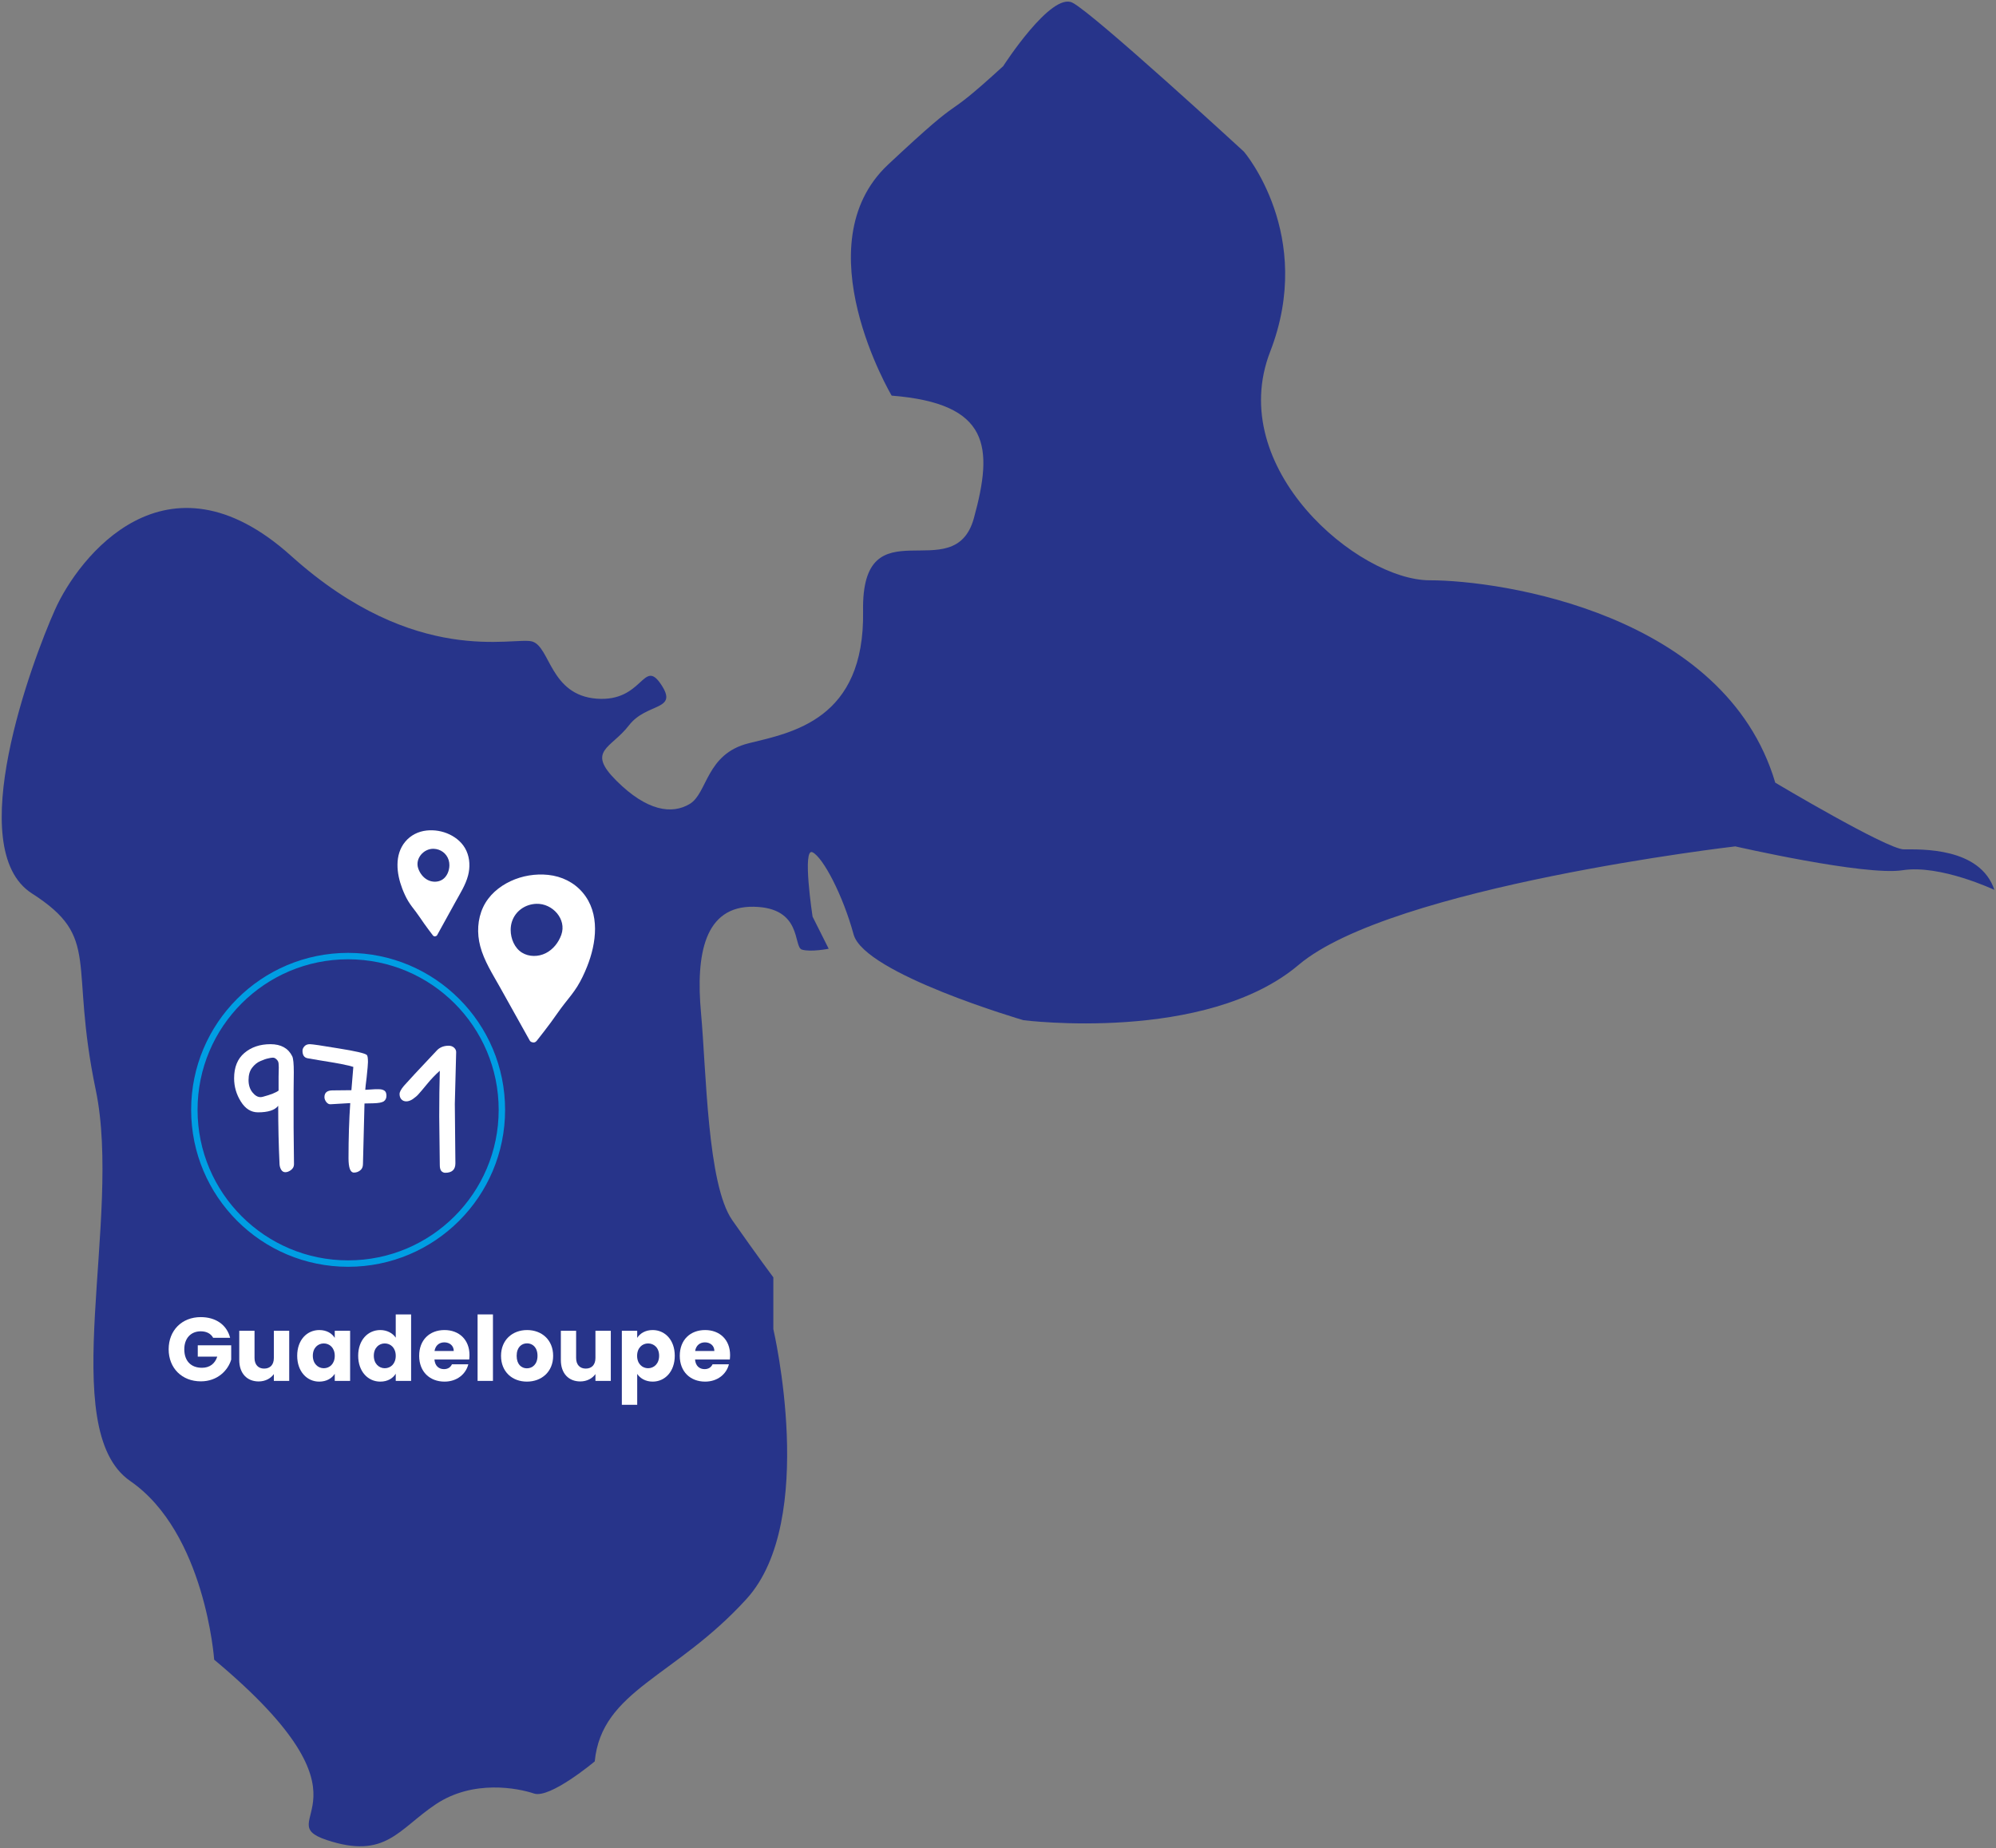 <svg width="622" height="576" viewBox="0 0 622 576" fill="none" xmlns="http://www.w3.org/2000/svg">
<rect x="0" y="0" width="622" height="576" fill="#808080" stroke="none"/>
<g clip-path="url(#clip0_2032_48903)">
<path d="M312.659 20.555C312.659 20.555 327.528 -2.547 334.193 0.835C340.857 4.216 387.642 47.273 387.642 47.273C387.642 47.273 409.913 73.254 395.814 109.614C381.714 145.974 423.275 180.861 445.546 180.861C467.817 180.861 537.609 191.24 553.215 243.939C553.215 243.939 588.112 264.731 593.303 264.731C598.493 264.731 617.047 263.994 621.501 277.353C621.501 277.353 604.622 269.384 592.901 271.226C581.179 273.067 540.757 263.793 540.757 263.793C540.757 263.793 433.657 276.215 404.688 300.723C375.72 325.23 318.921 317.965 318.921 317.965C318.921 317.965 269.356 303.501 266.007 291.247C262.658 278.993 256.53 267.309 253.214 265.635C249.899 263.961 253.214 285.69 253.214 285.69L258.238 295.7C258.238 295.7 252.679 296.805 249.899 295.968C247.119 295.131 250.167 282.877 234.862 282.609C219.557 282.342 216.778 297.374 218.452 315.722C220.127 334.069 220.394 369.157 228.198 380.307C236.001 391.456 240.991 398.118 240.991 398.118V414.256C240.991 414.256 254.922 473.819 232.652 498.327C210.381 522.834 187.541 526.718 185.331 548.983C185.331 548.983 171.399 560.668 166.409 558.994C161.419 557.32 147.487 554.541 135.799 562.342C124.111 570.143 120.193 579.584 101.841 573.491C83.488 567.397 120.763 562.342 66.744 517.277C66.744 517.277 63.964 477.736 40.588 461.598C17.212 445.46 38.21 379.771 29.838 339.694C21.465 299.618 31.68 292.386 9.945 278.458C-11.79 264.53 9.945 206.072 17.179 189.934C24.413 173.797 51.707 138.173 90.689 173.227C129.671 208.282 160.28 198.271 165.873 199.945C171.466 201.619 171.432 216.652 185.934 217.757C200.435 218.862 200.401 204.967 205.994 213.304C211.587 221.641 201.54 218.862 195.98 226.094C190.421 233.326 182.618 233.895 192.096 243.336C201.573 252.778 209.343 253.916 214.936 250.568C220.528 247.22 219.959 234.966 233.321 231.652C246.684 228.337 269.524 224.42 268.955 190.47C268.385 156.521 297.354 183.774 303.482 161.509C309.611 139.244 308.506 125.752 277.863 123.308C277.863 123.308 250.033 76.334 276.758 51.29C303.482 26.247 291.225 40.208 312.759 20.488L312.659 20.555Z" fill="#27348A"/>
</g>
<g clip-path="url(#clip1_2032_48903)">
<path d="M181.591 278.205C178.852 274.977 175.047 273.13 170.84 272.68C166.883 272.257 162.737 272.94 159.12 274.63C155.481 276.331 152.301 279.045 150.568 282.712C148.776 286.51 148.59 290.898 149.652 294.912C150.852 299.478 153.517 303.606 155.802 307.69C158.28 312.132 160.759 316.574 163.238 321.011L165.08 324.31C165.247 324.608 165.551 324.787 165.882 324.852C166.306 324.993 166.785 324.917 167.162 324.494C167.178 324.478 167.189 324.467 167.205 324.451C167.211 324.44 167.222 324.435 167.227 324.429C168.746 322.506 170.254 320.567 171.708 318.595C173.124 316.677 174.437 314.678 175.917 312.81C177.294 311.071 178.704 309.364 179.886 307.479C181.1 305.534 182.087 303.416 182.938 301.293C185.875 293.958 187.085 284.684 181.585 278.2L181.591 278.205ZM174.923 291.342C174.065 293.763 172.355 295.935 170.051 297.089C167.746 298.243 164.842 298.265 162.656 296.91C160.361 295.486 159.138 292.582 159.138 289.836C159.141 288.947 159.264 288.081 159.523 287.279C160.601 283.931 163.676 281.808 167.162 281.694C172.187 281.531 176.644 286.488 174.923 291.336L174.923 291.342Z" fill="white"/>
</g>
<g clip-path="url(#clip2_2032_48903)">
<path d="M126.279 262.342C127.98 260.302 130.33 259.136 132.921 258.852C135.358 258.585 137.906 259.016 140.124 260.084C142.355 261.158 144.3 262.872 145.348 265.188C146.433 267.586 146.526 270.358 145.854 272.893C145.094 275.777 143.434 278.384 142.009 280.964C140.462 283.769 138.915 286.575 137.369 289.377L136.22 291.46C136.115 291.648 135.927 291.761 135.723 291.802C135.462 291.891 135.167 291.843 134.937 291.577C134.927 291.566 134.921 291.56 134.911 291.549C134.908 291.542 134.901 291.539 134.897 291.536C133.972 290.321 133.053 289.096 132.168 287.851C131.306 286.64 130.507 285.377 129.605 284.197C128.766 283.099 127.907 282.021 127.189 280.83C126.45 279.602 125.853 278.264 125.34 276.923C123.567 272.291 122.867 266.433 126.282 262.338L126.279 262.342ZM130.32 270.638C130.836 272.168 131.878 273.54 133.29 274.268C134.703 274.997 136.49 275.011 137.842 274.155C139.261 273.256 140.027 271.422 140.041 269.687C140.043 269.126 139.971 268.579 139.816 268.072C139.168 265.958 137.286 264.617 135.141 264.545C132.05 264.442 129.284 267.573 130.32 270.635L130.32 270.638Z" fill="white"/>
</g>
<path fill-rule="evenodd" clip-rule="evenodd" d="M108.481 392.823C134.394 392.823 155.399 371.817 155.399 345.905C155.399 319.993 134.394 298.987 108.481 298.987C82.569 298.987 61.563 319.993 61.563 345.905C61.563 371.817 82.569 392.823 108.481 392.823ZM108.481 394.823C135.498 394.823 157.399 372.921 157.399 345.905C157.399 318.888 135.498 296.987 108.481 296.987C81.465 296.987 59.563 318.888 59.563 345.905C59.563 372.921 81.465 394.823 108.481 394.823Z" fill="#009EE3"/>
<path d="M62.554 410.509C67.258 410.509 70.674 412.917 71.71 416.949H66.418C65.69 415.633 64.346 414.933 62.554 414.933C59.474 414.933 57.43 417.117 57.43 420.533C57.43 424.173 59.502 426.301 62.946 426.301C65.326 426.301 66.978 425.041 67.706 422.829H61.63V419.301H72.046V423.753C71.038 427.141 67.762 430.529 62.582 430.529C56.702 430.529 52.558 426.413 52.558 420.533C52.558 414.653 56.674 410.509 62.554 410.509Z" fill="white"/>
<path d="M90.126 414.765V430.389H85.338V428.261C84.386 429.605 82.706 430.557 80.606 430.557C76.994 430.557 74.558 428.065 74.558 423.893V414.765H79.318V423.249C79.318 425.377 80.522 426.553 82.314 426.553C84.162 426.553 85.338 425.377 85.338 423.249V414.765H90.126Z" fill="white"/>
<path d="M92.613 422.549C92.613 417.621 95.665 414.541 99.501 414.541C101.825 414.541 103.477 415.605 104.317 416.977V414.765H109.105V430.389H104.317V428.177C103.449 429.549 101.797 430.613 99.473 430.613C95.665 430.613 92.613 427.477 92.613 422.549ZM104.317 422.577C104.317 420.085 102.721 418.713 100.901 418.713C99.109 418.713 97.485 420.057 97.485 422.549C97.485 425.041 99.109 426.441 100.901 426.441C102.721 426.441 104.317 425.069 104.317 422.577Z" fill="white"/>
<path d="M111.617 422.549C111.617 417.621 114.669 414.541 118.505 414.541C120.577 414.541 122.369 415.493 123.321 416.921V409.669H128.109V430.389H123.321V428.149C122.453 429.577 120.801 430.613 118.505 430.613C114.669 430.613 111.617 427.477 111.617 422.549ZM123.321 422.577C123.321 420.085 121.725 418.713 119.905 418.713C118.113 418.713 116.489 420.057 116.489 422.549C116.489 425.041 118.113 426.441 119.905 426.441C121.725 426.441 123.321 425.069 123.321 422.577Z" fill="white"/>
<path d="M138.461 418.377C136.893 418.377 135.689 419.329 135.409 421.065H141.401C141.401 419.357 140.057 418.377 138.461 418.377ZM145.937 425.209C145.181 428.261 142.409 430.613 138.517 430.613C133.925 430.613 130.621 427.533 130.621 422.577C130.621 417.621 133.869 414.541 138.517 414.541C143.081 414.541 146.301 417.565 146.301 422.325C146.301 422.773 146.273 423.249 146.217 423.725H135.381C135.549 425.769 136.809 426.721 138.349 426.721C139.693 426.721 140.449 426.049 140.841 425.209H145.937Z" fill="white"/>
<path d="M148.827 430.389V409.669H153.615V430.389H148.827Z" fill="white"/>
<path d="M172.372 422.577C172.372 427.533 168.788 430.613 164.196 430.613C159.604 430.613 156.132 427.533 156.132 422.577C156.132 417.621 159.688 414.541 164.252 414.541C168.844 414.541 172.372 417.621 172.372 422.577ZM161.004 422.577C161.004 425.209 162.46 426.469 164.196 426.469C165.904 426.469 167.5 425.209 167.5 422.577C167.5 419.917 165.932 418.685 164.252 418.685C162.516 418.685 161.004 419.917 161.004 422.577Z" fill="white"/>
<path d="M190.341 414.765V430.389H185.553V428.261C184.601 429.605 182.921 430.557 180.821 430.557C177.209 430.557 174.773 428.065 174.773 423.893V414.765H179.533V423.249C179.533 425.377 180.737 426.553 182.529 426.553C184.377 426.553 185.553 425.377 185.553 423.249V414.765H190.341Z" fill="white"/>
<path d="M198.568 416.977C199.436 415.605 201.088 414.541 203.384 414.541C207.22 414.541 210.272 417.621 210.272 422.549C210.272 427.477 207.22 430.613 203.384 430.613C201.088 430.613 199.436 429.521 198.568 428.205V437.837H193.78V414.765H198.568V416.977ZM205.4 422.549C205.4 420.057 203.776 418.713 201.956 418.713C200.164 418.713 198.54 420.085 198.54 422.577C198.54 425.069 200.164 426.441 201.956 426.441C203.776 426.441 205.4 425.041 205.4 422.549Z" fill="white"/>
<path d="M219.672 418.377C218.104 418.377 216.9 419.329 216.62 421.065H222.612C222.612 419.357 221.268 418.377 219.672 418.377ZM227.148 425.209C226.392 428.261 223.62 430.613 219.728 430.613C215.136 430.613 211.832 427.533 211.832 422.577C211.832 417.621 215.08 414.541 219.728 414.541C224.292 414.541 227.512 417.565 227.512 422.325C227.512 422.773 227.484 423.249 227.428 423.725H216.592C216.76 425.769 218.02 426.721 219.56 426.721C220.904 426.721 221.66 426.049 222.052 425.209H227.148Z" fill="white"/>
<path d="M91.554 334.145L91.494 340.145C91.494 341.505 91.494 345.285 91.494 351.485L91.614 362.885C91.614 363.605 91.294 364.205 90.654 364.685C90.054 365.125 89.474 365.345 88.914 365.345C88.394 365.345 87.974 365.105 87.654 364.625C87.334 364.105 87.154 363.525 87.114 362.885C86.834 357.005 86.694 350.925 86.694 344.645C85.654 346.005 83.554 346.685 80.394 346.685C78.234 346.685 76.454 345.565 75.054 343.325C73.654 341.085 72.954 338.665 72.954 336.065C72.954 332.625 74.014 330.005 76.134 328.205C78.294 326.365 81.014 325.445 84.294 325.445C87.574 325.445 89.834 326.705 91.074 329.225C91.394 329.905 91.554 331.545 91.554 334.145ZM86.814 335.585L86.874 332.645C86.874 331.685 86.794 331.065 86.634 330.785C86.474 330.465 86.274 330.225 86.034 330.065C85.754 329.785 85.414 329.645 85.014 329.645C84.654 329.645 84.154 329.725 83.514 329.885C82.914 330.005 82.114 330.285 81.114 330.725C80.154 331.125 79.294 331.825 78.534 332.825C77.814 333.785 77.454 335.045 77.454 336.605C77.454 338.165 77.854 339.445 78.654 340.445C79.454 341.445 80.294 341.945 81.174 341.945C81.414 341.945 81.674 341.905 81.954 341.825C84.354 341.185 85.974 340.545 86.814 339.905V335.585Z" fill="white"/>
<path d="M113.585 343.925L113.105 362.825C113.105 363.705 112.805 364.365 112.205 364.805C111.645 365.245 111.005 365.465 110.285 365.465C109.165 365.465 108.605 363.965 108.605 360.965C108.605 354.765 108.785 349.045 109.145 343.805L103.025 344.165C102.545 344.205 102.105 343.985 101.705 343.505C101.305 342.985 101.105 342.465 101.105 341.945C101.105 340.545 101.945 339.845 103.625 339.845L109.505 339.785L110.105 332.525C108.745 332.045 105.265 331.365 99.665 330.485C97.505 330.125 96.225 329.905 95.825 329.825C94.785 329.625 94.265 328.845 94.265 327.485C94.265 327.005 94.465 326.545 94.865 326.105C95.265 325.665 95.825 325.445 96.545 325.445C97.305 325.445 100.305 325.885 105.545 326.765C110.825 327.605 113.745 328.285 114.305 328.805C114.545 329.005 114.665 329.745 114.665 331.025C114.665 331.625 114.525 333.245 114.245 335.885C114.005 337.725 113.865 338.985 113.825 339.665L116.825 339.485C117.105 339.485 117.545 339.485 118.145 339.485C118.785 339.485 119.325 339.625 119.765 339.905C120.205 340.185 120.425 340.725 120.425 341.525C120.425 342.285 120.145 342.865 119.585 343.265C119.025 343.625 117.945 343.825 116.345 343.865L113.585 343.925Z" fill="white"/>
<path d="M141.912 362.585C141.912 364.545 140.852 365.525 138.732 365.525C138.292 365.525 137.892 365.345 137.532 364.985C137.212 364.585 137.052 363.985 137.052 363.185L136.872 347.945C136.872 342.905 136.932 338.165 137.052 333.725C135.692 334.925 134.372 336.305 133.092 337.865C131.812 339.425 130.932 340.465 130.452 340.985C130.012 341.505 129.412 342.025 128.652 342.545C127.932 343.025 127.252 343.265 126.612 343.265C125.972 343.265 125.452 343.045 125.052 342.605C124.692 342.165 124.512 341.625 124.512 340.985C124.512 340.345 124.972 339.485 125.892 338.405C126.852 337.285 130.332 333.545 136.332 327.185C137.252 326.345 138.412 325.925 139.812 325.925C140.492 325.925 141.052 326.125 141.492 326.525C141.932 326.925 142.152 327.385 142.152 327.905L141.732 344.045L141.912 362.585Z" fill="white"/>
<defs>
<clipPath id="clip0_2032_48903">
<rect width="621" height="575" fill="white" transform="translate(0.534 0.5)"/>
</clipPath>
<clipPath id="clip1_2032_48903">
<rect width="36.421" height="52.373" fill="white" transform="matrix(1 0 -0.004 1 149.068 272.555)"/>
</clipPath>
<clipPath id="clip2_2032_48903">
<rect width="22.413" height="33.077" fill="white" transform="matrix(-1 0 -0.004 1 146.319 258.772)"/>
</clipPath>
</defs>
</svg>
